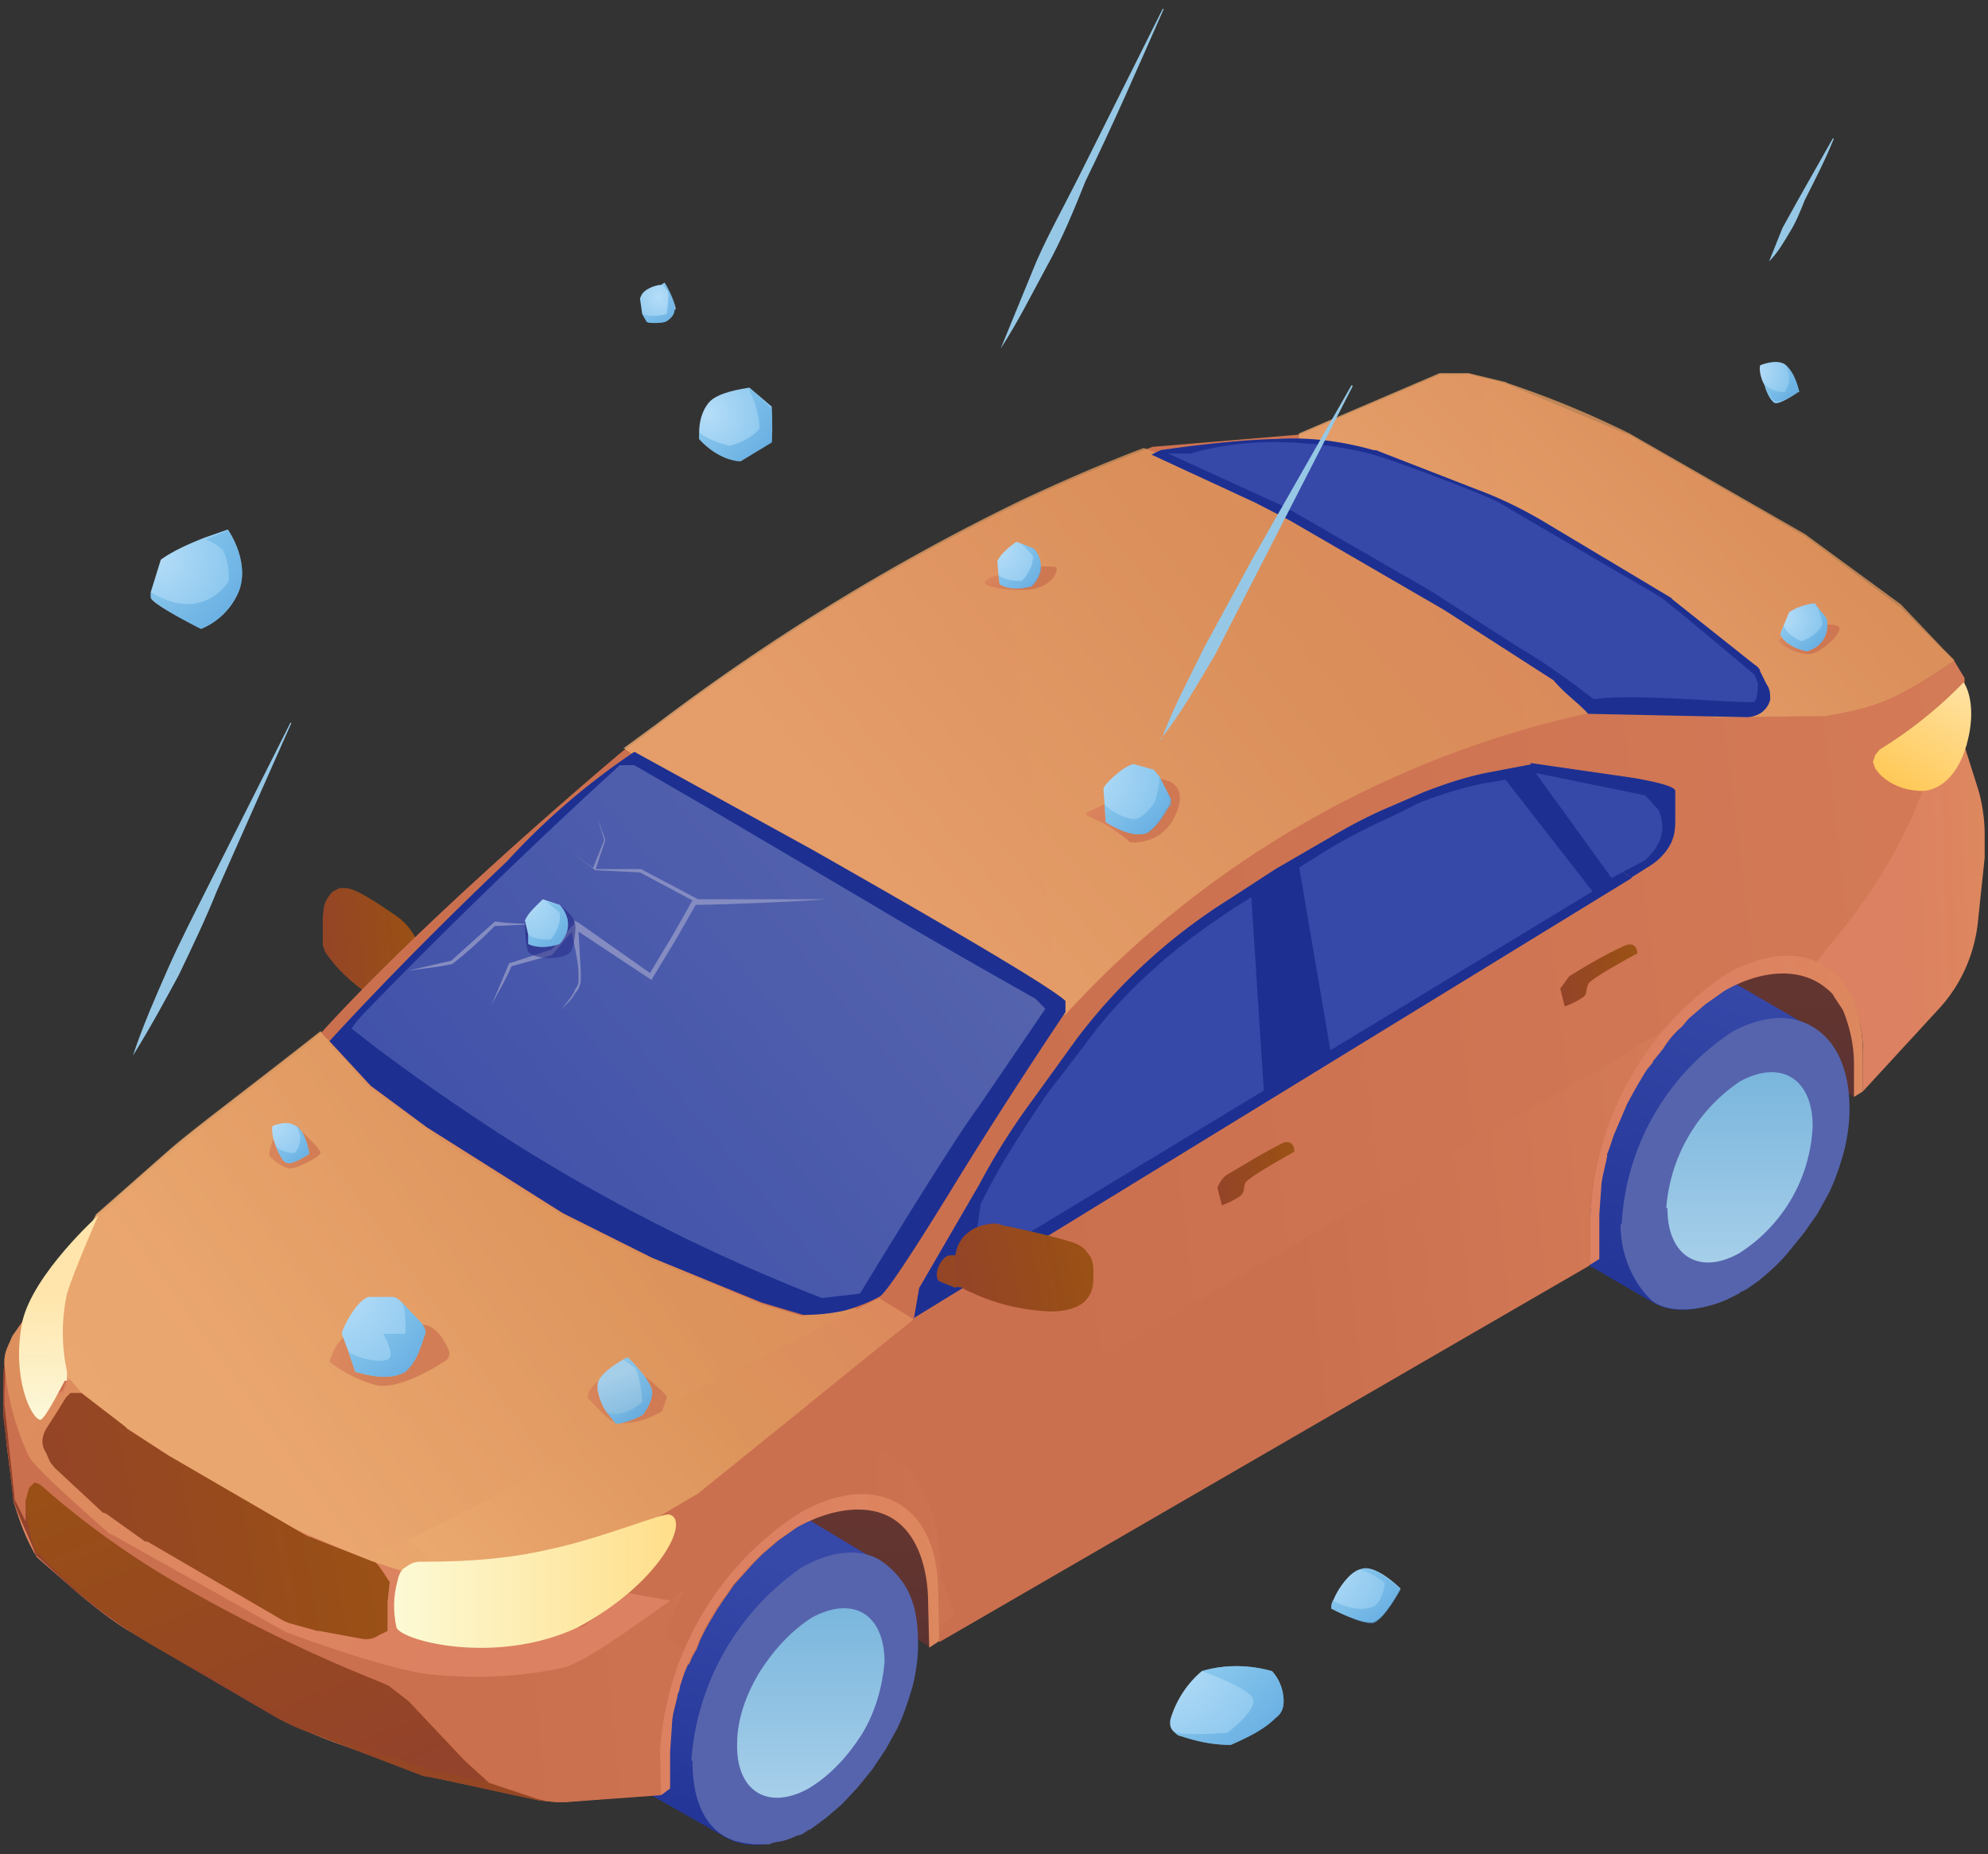 <svg xmlns="http://www.w3.org/2000/svg" width="178" height="166" fill="none"><rect width="100%" height="100%" fill="#333333" stroke="none"/><g clip-path="url(#a)"><path fill="url(#b)" d="M37.5 87v1.3l-.3.3-.2.2c-.5.4-1.1.6-1.7.8h-1c-.3 0-.6 0-1-.3h-.1L33 89c-1.5-1-2.9-2.3-3.9-3.8l-.2-.6v-2.5l.1-.9c.1-.5.4-1 .8-1.4l.6-.3h.6c.9.1 2.3 1 4.5 2.5 1 .7 1.7 1.7 2.1 2.9l.1.6-.2 1.4Z"/><path fill="url(#c)" d="M81 136.2c1 1.9 2.4 3.9 2.4 7.2l-.2 4-53.7-32.2.6-4c0-3.4-2.3-6.3-3.4-8.3L81 136.2Z"/><path fill="url(#d)" d="m74.7 143.3-1-2.2c.5 1.1.7 2.2.6 3.4a17.5 17.5 0 0 1-8.1 13.7l2-.1c2-1.4 3.7-3 5-5 1.2-2.1 1.9-4.4 2-6.9 0-1-.1-2-.5-2.9Z"/><path fill="url(#e)" d="M68.3 156.7a12.8 12.8 0 0 0 5.9-9.9c0-.7 0-1.5-.3-2.2-.3-.7-.8-1.2-1.5-1.7l.4.2a4 4 0 0 1 1.5 1.7c.3.7.4 1.4.3 2.1-.1 2-.7 4-1.8 5.7-1 1.7-2.4 3.1-4 4.2-.6.4-1.2.6-2 .7-.6.2-1.3 0-2-.3l-.3-.2c.6.3 1.3.4 2 .3.7 0 1.2-.2 1.8-.6Z"/><path fill="#141414" d="M77.5 140.9 76 140c1.6.9 2.6 3 2.6 6a19.6 19.6 0 0 1-9 15.2l1.5.8c4.9-2.7 9-9.5 9-15.3 0-2.8-1-4.9-2.6-6Z"/><path fill="url(#f)" d="m60.5 155.2.1-1.7.3-1.7.5-1.6.7-1.6.5-.8c.2-.2.3-.7.4-.9 0-.2.3-.5.5-.8l1-1.5.6-.7 1.2-1.2.7-.6.6-.5 1.4-1 1-.3.5-.2.6-.2 1-.2.5-.1h.9c.4 0 .7 0 1 .2.3 0 .4 0 .6.2h.9c1.6 1 2.6 3.1 2.6 6a19.6 19.6 0 0 1-9 15.3c-2.3 1.3-4.4 1.4-6 .5l-.6-.4-.3-.2-.7-.6-.2-.4-.4-.8-.4-1-.3-1.5v-.9l-.2-.8Zm8.1 1.7a12.3 12.3 0 0 0 5.9-9.9c0-3.7-2.5-5.2-5.7-3.5a11.6 11.6 0 0 0-4 4.3c-1 1.7-1.6 3.6-1.7 5.6-.1 3.7 2.4 5.4 5.5 3.5Z"/><path fill="url(#g)" d="M72.1 159c1.8-1 3.2-2.5 4-4.2 1-1.7 1.7-3.6 1.8-5.6.1-.7 0-1.5-.3-2.3-.3-.7-.8-1.2-1.4-1.7l.4.2a4 4 0 0 1 1.4 1.8c.3.7.4 1.4.3 2a12.3 12.3 0 0 1-5.9 10c-.6.4-1.2.6-1.9.7-.7 0-1.4-.1-2-.3l-.4-.2c.6.3 1.3.4 2 .3.8 0 1.5-.2 2-.6Z"/><path fill="url(#h)" d="M65.7 154.7v-.3l-.1 2c0 4.7 3.1 6.6 7 4.5a15.6 15.6 0 0 0 7.3-12.3c.1-4.7-3-6.6-7-4.5-.8.4-1.5 1-2 1.4l.1-.2c.6-.6 1.3-1 2.2-1.5 4.2-2.3 7.5-.2 7.4 4.8-.2 2.6-.9 5.2-2.3 7.4a18.2 18.2 0 0 1-5.5 5.7c-4 2.3-7.4.2-7.4-4.8 0-.8 0-1.5.3-2.2Z"/><path fill="url(#i)" d="M72.4 160.9a16 16 0 0 0 7.4-12.3c.1-4.7-3-6.6-7-4.5a16 16 0 0 0-7.4 12.3c0 4.7 3.1 6.7 7 4.5Zm0-.8c-3.5 2-6.4.2-6.3-4 0-2.3.8-4.5 2-6.4 1.1-2 2.7-3.7 4.6-4.9 3.6-2 6.5-.2 6.4 4a15 15 0 0 1-2 6.5c-1.1 2-2.7 3.6-4.7 4.8Z"/><path fill="url(#j)" d="M65.3 155a18.6 18.6 0 0 1 8-11.7c4.4-2.5 8-.2 8 5 0 5.1-3.8 11.5-8.4 13.9-4.4 2.4-8 .2-8-5 0-.8.2-1.5.4-2.3Zm7.5 6.7c2.3-1.4 4.2-3.3 5.5-5.7 1.3-2.2 2.1-4.8 2.3-7.4.1-5-3.3-7-7.4-4.8-.8.4-1.5 1-2.2 1.5l-.6.6c-.4.3-.7.8-1 1.3l-.8 1.2-.8 1.4-1.1 2.2-.3.7-.2.8-.3 1.3c-.2.7-.2 1.5-.2 2.2-.4 4.9 3 7 7.1 4.7Z"/><path fill="url(#k)" d="M54.5 153.4c0-8.4 2.9-13.2 10.2-17.3 2.7-1.5 5.1-1.6 6.8-.6L79 140c-1.8-1-4.4 1.8-7.2 3.3-5.4 3-7.8 8.2-8 14.6 0 1.4-.4 2.6 0 3.9 1.3-.2 1.4-.5 2.5-1.1l5.5 3.2c-2.6 1.5-5 1.6-6.8.6l-7.4-4.2c-1.8-1.1-3-3.5-3-6.8Z"/><path fill="url(#l)" d="M73 163.1c4.8-2.7 8.7-9.5 8.8-15 .1-5.7-3.7-8.1-8.5-5.4a19.5 19.5 0 0 0-9 15.2c0 5.4 3.8 7.8 8.6 5.2Zm0-2c-4 2.3-7.1.3-7-4.3a15 15 0 0 1 7.3-12.3c3.9-2.2 7-.2 7 4.5a15.4 15.4 0 0 1-7.4 12.2Z"/><path fill="#5664AD" d="M62 157.6c0 3.4 1 5.7 2.9 6.8l.4.2.5.2.9.2.8.1h1.4c.3-.2.8-.2 1.2-.3a7 7 0 0 0 1.3-.5c.4 0 .7-.3 1-.5h.1l.7-.5.8-.6 1.4-1.2 1.4-1.5 1.3-1.6 1.2-1.8 1-1.8c.6-1.2 1-2.5 1.4-3.8.3-1.2.5-2.5.5-3.7 0-2-.2-4-1.4-5.7a7.5 7.5 0 0 0-2.1-2c-1.8-1-4.2-.8-6.9.7a23 23 0 0 0-9.9 17.3Z"/><path fill="url(#m)" d="m75.9 152.5-.1-.1.6.4-.5-.3Z"/><path fill="url(#n)" d="M66 156.1c-.1 4.3 2.8 6 6.4 4 2-1.2 3.6-3 4.8-4.9 1.2-2 1.8-4.2 2-6.4 0-4.3-2.8-6-6.5-4-1.9 1.2-3.5 3-4.7 4.9-1.2 2-2 4.2-2 6.4Z"/><path fill="url(#o)" d="M164 88.2c1.1 1.8 2.5 3.8 2.5 7.2l-.5 2.8L117 67l-1.5-4.2c0-3.4-2.3-6.3-3.4-8.2l52 33.5Z"/><path fill="url(#p)" d="m157.8 95.3-1-2.3c.5 1.2.7 2.3.6 3.5a17.5 17.5 0 0 1-8 13.6l2-.1c2-1.3 3.7-3 5-5 1.1-2 1.8-4.4 2-6.8 0-1-.2-2-.6-3Z"/><path fill="url(#q)" d="M151.4 108.8c1.7-1.1 3.1-2.5 4-4.2 1-1.8 1.6-3.7 1.7-5.7.1-.7 0-1.5-.3-2.1-.3-.7-.8-1.2-1.4-1.7l.4.2c.6.4 1.1 1 1.4 1.6.3.7.4 1.4.3 2.1a12.3 12.3 0 0 1-5.8 9.9c-.6.4-1.2.6-2 .7-.6.1-1.3-.1-2-.3l-.4-.2c.7.3 1.4.4 2 .4a4 4 0 0 0 2-.7Z"/><path fill="#141414" d="M160.6 92.8 159 92c1.6 1 2.6 3 2.6 6a19.6 19.6 0 0 1-9 15.2l1.5.8c4.9-2.7 8.9-9.3 9-15.2.1-3-1-5-2.6-6Z"/><path fill="url(#r)" d="m143.6 107.2.1-1.7.3-1.8.5-1.6.7-1.6.4-.8.4-.8.5-.8 1-1.5.7-.7c.3-.4.8-1 1.2-1.2l.7-.6.6-.6c.4-.3.9-.7 1.4-.9l.9-.4.6-.2c.2 0 .4 0 .6-.2l1-.2h1.3l1.1.1.5.2.9.3c1.6 1 2.6 3 2.6 6a19.6 19.6 0 0 1-9 15.2c-2.3 1.3-4.4 1.4-6 .5l-.7-.4-.3-.2-.6-.6-.2-.4-.4-.8-.4-.9-.3-1.5v-2Zm8.2 1.8a12.3 12.3 0 0 0 5.9-9.9c0-3.7-2.5-5.2-5.7-3.5a12.3 12.3 0 0 0-5.9 9.9c0 3.7 2.5 5.3 5.7 3.5Z"/><path fill="url(#s)" d="M155.3 111a12.3 12.3 0 0 0 5.9-9.9c0-.7 0-1.5-.3-2.2-.3-.7-.8-1.2-1.4-1.7l.4.2a4 4 0 0 1 1.4 1.7c.3.7.4 1.4.3 2.1-.1 2-.7 4-1.7 5.7-1 1.7-2.5 3.1-4 4.2-.7.4-1.3.6-2 .7-.7.1-1.4 0-2-.3l-.4-.2c.6.3 1.3.4 2 .4.6 0 1.2-.4 1.8-.7Z"/><path fill="url(#t)" d="M148.9 106.7v-.3l-.1 2c-.1 4.6 3 6.5 7 4.4a15.6 15.6 0 0 0 7.2-12.3c0-4.6-3.1-6.5-7-4.4-.8.4-1.5.9-2 1.4l.1-.2a8 8 0 0 1 2.1-1.5c4.2-2.4 7.5-.2 7.5 4.7-.2 2.6-1 5.2-2.3 7.5a17.9 17.9 0 0 1-5.4 5.6c-4.1 2.4-7.4.2-7.4-4.7 0-.8 0-1.5.3-2.2Z"/><path fill="url(#u)" d="M155.6 112.8a15.6 15.6 0 0 0 7.3-12.3c0-4.6-3.1-6.5-7-4.4a14.3 14.3 0 0 0-5.1 5.3c-1.2 2.1-2 4.6-2.1 7-.1 4.7 3 6.7 7 4.4Zm0-.7c-3.5 2-6.4.2-6.3-4 0-2.2.8-4.5 2-6.5 1.2-1.9 2.7-3.6 4.6-4.8 3.6-2 6.5-.2 6.5 4a14.8 14.8 0 0 1-6.8 11.3Z"/><path fill="url(#v)" d="M148.5 107a18.6 18.6 0 0 1 8-11.6c4.4-2.6 8-.2 8 5a17.6 17.6 0 0 1-8.4 13.8c-4.4 2.5-8 .2-8-4.9 0-.8.2-1.6.4-2.3Zm7.4 6.5c2.2-1.4 4.2-3.3 5.5-5.6 1.3-2.2 2.1-4.9 2.3-7.5.1-5-3.3-7-7.5-4.7-.7.4-1.4.9-2 1.5l-.7.6-1 1.2-1 1.2-.8 1.4-1.1 2.2-.3.8-.2.8-.3 1.3-.2 2.2c-.1 4.8 3.2 7 7.3 4.6Z"/><path fill="url(#w)" d="M137.6 105.4c0-8.4 2.9-13.3 10.2-17.3 2.7-1.5 5.1-1.6 6.8-.5l7.4 4.3c-1.8-1-4.2-.9-6.9.6-5.4 3-9.2 11.2-9.3 17.7 0 1.4.8 1.3 1.3 2.6 1.3-.2 1 .5 2.2 0l5.5 3.2c-2.6 1.5-5 1.6-6.8.6l-7.4-4.3c-1.8-1-3-3.4-3-6.7v-.2Z"/><path fill="#5664AD" d="M145.1 109.6c0 3.3 1.6 5.8 2.9 6.9 1.8 1.3 5 .6 6.7-.2l1-.5.1-.1.6-.3 1-.7c1-.8 2-1.7 2.8-2.7l1.3-1.6 1.2-1.7 1-1.8c.6-1.2 1-2.4 1.4-3.8.3-1.2.5-2.5.5-3.8 0-2.5-.6-5.9-3.5-7.5-1.8-1-4.2-.9-6.9.5a22 22 0 0 0-10 17.3Z"/><path fill="url(#x)" d="M149.3 108.2c0 4.2 2.8 6 6.4 4a14.2 14.2 0 0 0 6.6-11.4c0-4.2-2.8-6-6.5-4a15 15 0 0 0-6.6 11.3Z"/><path fill="url(#y)" d="m177.7 76.8-.6 5.7c-.3 2.9-1.5 5.6-3.4 7.7l-6.9 7.5v-3c.1-1.9-.4-4.2-1-5.2a9.2 9.2 0 0 0-4.1-3.3l6.8-8.2 3.4-7 1.5-1.4 2.5-2.8 1.2 3.8c.4 1.3.6 2.8.6 4v2.2Z"/><path fill="url(#z)" d="M.3 124.6v1.2l.3 3.6.6 4.6v.2c.2 1.1 1.8 4.2 2 4.9h.1l6.4 5.6 14.5 8.6c1 .6 2.1 1.1 3.2 1.5l11.1 4.2 10.3 2c.3.2.6.2 1 .2l9.3-.7v-3.8A26.1 26.1 0 0 1 67 139c1.3-1.4 2.8-2.7 4.4-3.6 2-1.3 4.4-1.8 6.8-1.6 3.4.5 5.8 3.8 5.8 8.7v4.3l58.4-33.6v-4.3a27.8 27.8 0 0 1 12.4-21.5c1.3-.8 2.8-1.3 4.4-1.6 1.2-.2 2.2.1 3.3.5 1.8-2.4 3.4-3.9 6.2-8.4a45 45 0 0 0 3.4-7l1.5-1.4 2.5-2.8-.2-2v-4l-.9-1.5-.6-.6-.4-.4-3.8-3.8-8.6-6.4-15.6-9-11-4.6-.2-.1-2.5-.6-.8-.2H129l-12.6 5.4-13.2 1.1-.8.3c-3.7 1.4-7.4 3-11 4.7a193.6 193.6 0 0 0-32.6 20l-3 2.2c-5.6 4.7-19 16.4-26.9 25.1-1 1-2.5 2.3-3.6 3-5.6 4.4-7.8 6-9.9 7.8L9 108.7l-2.5 2.5-2.6 4.8-2 4.5-.6-.8v.2l-.2.5c-.1.2.5.5.4.6-.1.3-.7.4-.8.8v.4l-.1 2.6-.2-.2Z"/><path fill="url(#A)" d="M55.9 67c6.3 4.6 37.3 27 39.7 23.6a89.4 89.4 0 0 1 46.8-26.8L134.5 52l-27.1-10-5-1.9c-3.7 1.4-7.4 3-11 4.7a193.6 193.6 0 0 0-32.6 20l-3 2.2Z" opacity=".8"/><path fill="url(#B)" d="M116.3 38.8c-.7 3.6 34 25.3 37.3 25.4l9.9-.1c4.2-.8 5.8-1.1 11.5-5l-.6-.6-.4-.4-3.8-4-8.6-6.3-15.7-9a86.6 86.6 0 0 0-10.9-4.5l-.2-.1-2.5-.6-.8-.2h-2.6l-12.6 5.4Z" opacity=".8"/><path fill="url(#C)" d="m2 119.4-.2 1 .3 2 .5 2.7.3.4h.5l2.2-1 .5-1.3v-.6l-.9-1.7 1-.2 1.3.4 5 8.8 17 10.2 7-2.2 1.6 1.4.1.5-2.2.5-.4 1.6 2 4.1 3 1.2 7.6-.3 4.2-1.3 1.4-.9 2-2 4.4.6 3.4.5c-2.7 3.9-4 8.4-4.3 13v3.8l-8.6.7c-.9 0-1.8 0-2.6-.2l-9.4-2L30 156c-2.7-1-5.2-2.2-7.7-3.7l-9.5-5.6c-2-1-3.9-2.5-5.6-3.9l-3.9-3.4c-1-1.6-1.6-3.4-2.1-5v-.3l-1-8.3v-1l.2-2.7v-.4c0-.5.2-1 .4-1.4"/><path fill="url(#D)" d="M64.3 140.4 67 139c-1.4 1.4-2.6 3-3.7 4.7-2.6 4-4 8.5-4.2 13.1v3.8l-8.9.7-1.9-.1-9.2-2-1.2-.2-9.9-3.8c-1.5-.5-2.9-1.2-4.2-2l-10.3-6a49.9 49.9 0 0 1-7-5l-3.3-3c-.2-.7-1.7-3.8-2-4.9l-1-8.3v-1.2c0-.9 0-1.8.2-2.6.6 2.8 1.3 5.6 2.2 8.3.8 1.6 7.3 7 7.3 7l15.7 8.8c3.6 1.2 7.4 2 11.1 2.6 3.8.3 10.8 1.4 13.8.6 2-.5 6.3-3.7 9.6-6l4.2-3-.1-.1Z"/><path fill="url(#E)" d="M64.3 140.4c-1.4.8-2.9 1.8-4.2 2.8-3.3 2.3-7.5 5.5-9.6 6-3 .9-10-.2-13.8-.5a58 58 0 0 1-11-2.6L10 137.3s-6.5-5.4-7.3-7c-1-2.7-1.6-5.5-2.2-8.3l-.1 2.6v1.1l.9 8.3v.2l1 2v-1.7l.4-1 .6-.6.5.2 6 5.3 15.4 8.6 9.6 3.9 1.8 1.4 5 5.3 2.2 2L48 161c1 .3 2 .4 3 .3l8.2-.6.1-3.8a26.5 26.5 0 0 1 7.9-17.8c-1.2.6-2.2 1.2-3 1.4Z"/><path fill="url(#F)" d="m146.5 93.7 2.7-1.6c-4 4.8-6.9 11.1-6.9 16.8v4.4L84.1 147v-4.4c0-5-1.6-10.4-3.3-11.4 1.2-.1 2.4-.5 3.4-1.2l34.9-20.5 27.4-15.7Z"/><path fill="url(#G)" d="M60.7 133.7h1.6l10-8 4.4-8.6-4.9.7-3.7-1-9.8-4-8-4S40 102.5 38 101l-5-3.7-3.6-4-.7-1c-6.6 5.2-11.2 8.6-13.4 10.5l-6.7 5.9-1.8 3.6-2.4 4.8 1 3.8 1.4 5.3 1.4 2.8 4.2 3 12.5 6.8 7.8 2.2-1.3 1 6.7-2.1s12.6-1.5 14-2.2l8.5-4Z" opacity=".8"/><path fill="url(#H)" d="M60.7 133.7h1.7l10-8 4.3-8.6-4.9.7-3.6-1.1-10-4.2-8-4-12-7.6-5-3.7-3.7-4-.8-.8c-6.6 5.2-11.2 8.6-13.4 10.5l-6.7 5.9-1.8 3.6-2.4 4.8 1 3.8 1.4 5.3 1.4 2.8 4.2 3 12.5 6.8 7.8 2.2-1.3 1L38 140s12.6-1.5 14-2.2l8.6-4Z" opacity=".8"/><path fill="url(#I)" d="m43.6 159.6-2.1-2-5-5.3-2-1.5-.4-.2c-6-2.4-12-5.3-17.6-8.5a76.2 76.2 0 0 1-12.9-9.2l-.5-.2-.5.5-.3 1.1c0 1.1.2 2.3.5 3.4l.5 1.4h.2a46 46 0 0 0 12 9.2l6.9 3.7c2.4 1.4 5 2.6 7.6 3.6l8.7 2.9 4.9 1Z"/><path fill="#1D3092" d="M29.5 93.2S36 86 45.4 77.1a63 63 0 0 1 11.4-9.8l16 8.8c4.9 2.8 20.8 11.8 22.6 13.5v1s-5.4 8-10.4 16.2c-5 8.1-6 9.2-6.3 9.3-.9.5-2 .9-3 1.2a16 16 0 0 1-3.8.4l-3.7-1.1-9.8-4-8-4-12.2-7.7-5-3.7-3.7-4ZM142.2 63.9l14.2.3c.5 0 1-.2 1.3-.4.4-.3.7-.7.8-1.2 0-.4 0-.9-.3-1.3l-.6-1.2c0-.2-.3-.5-.5-.6l-7.3-5.8-.2-.2-11.7-7c-1.9-1.1-3.8-2-5.7-2.7l-9-3.5h-.2c-2.8-.8-5.8-1.2-8.8-1-4.4.1-10.3 1-10.3 1l-.8.4 9.3 4.3 3.1 1.6 13.8 8 9.8 6.3c1 1.2 2.2 2 3.1 3Z"/><path fill="url(#J)" d="m176 66.6-2.6 3-1.5 1.2c0-.2 1.8-3 3.8-6.2l.2 2Z"/><path fill="url(#K)" d="M31.9 92.4s4.8 3.9 13.3 9.4a162.6 162.6 0 0 0 28.4 14.4l3.4-.4s8-13.2 10.6-16.7l6-8.8-.9-.9s-9.6-5.4-14.4-8.3l-14.6-8.6-6.9-4h-1.3s-11.1 10-23 22.3c-1 1.1-1 1.3-1 1.3l.4.3Z"/><path fill="#3648A8" d="M157.4 61.2s0 1.3-.3 1.6c-.3.3-10.9-.8-14.4-.2-2.2-1.7-4.4-3.3-6.8-4.7l-7.8-5-13-7.5-10.5-4.8h2c2-.6 4.2-.9 6.2-1a36 36 0 0 1 9.8 1c2 .5 11.2 4 11.8 4.5l14.2 8.3c.9.6 8.5 7 8.5 7l.3.8Z"/><path fill="url(#L)" d="M115.9 103.1s-4.2 2.3-4.4 2.8c-.2.5 0 .8-.5 1.2a8 8 0 0 1-1.6.8l-.4-1.6c.2-.4.4-.8.8-1.1 1.7-1 3.3-2 5.1-2.9 1-.3 1 .7 1 .8Z"/><path fill="url(#M)" d="M146.5 85.4s-4.1 2.2-4.3 2.7c-.2.5-.1 1-.5 1.2a8 8 0 0 1-1.6.8l-.4-1.6.8-1.1c1.6-1 3.3-2 5.1-2.8 1-.3 1 .7 1 .8Z"/><path fill="#1D3092" d="m146 78.6 1.9-1.2c.6-.4 1.2-1 1.6-1.7.4-.7.5-1.4.5-2.2v-2.7c0-.6-4-1.2-4-1.2l-9-1.3 7.1 9 2 1.3Z"/><path fill="#1D3092" d="m81.8 118 64.3-39.4-1.8-1.2-7.1-9-4.2.8c-1.9.4-3.7 1-5.5 1.7l-3 1.3c-1.9.8-3.6 1.7-5.3 2.7l-5 2.9-4 2.6A51.2 51.2 0 0 0 96.4 93l-3.9 5.4a60 60 0 0 0-4.8 7.6l-5.4 9.3-.5 2.9Z"/><path fill="#3648A8" d="m87.6 113.1 55-33.3-7.8-10-1.8.3c-2 .4-4 1-6 1.8l-2.4 1.2c-2 .9-4.2 2-6.1 3.2l-7.4 4.6c-2.5 1.6-5 3.4-7.2 5.3l-.2.2a42.1 42.1 0 0 0-6.7 7.3L93.7 98c-2 3-4 6-5.6 9.2l-.3.6-.5 3.5.3 1.7Z"/><path fill="#1D3092" d="m112 79.7 1.2 18.6 6-3.8-3-17.6-4.2 2.8Z"/><path fill="#3648A8" d="m144.3 78.6 3-1.6c1.3-1.2 2-2.6 1.2-4.5l-1.2-1.3-9.8-2 6.8 9.4Z"/><path fill="url(#N)" d="m9.9 137.3 15.7 8.8s9.3 3.5 13.1 3.8c4 .4 7.9.2 11.7-.6 2-.5 6.3-3.7 9.6-6l-4.3-.8-2.1 2.1-1.4 1-4.2 1.2-7.6.2-3.6-.9-1.3-.4V142l1-1.2-3.1-1c-9.8-3.9-21.5-9.2-26-15l-1.2-1.4-.5 1.3-2.2 1H3l.3-.7-.4-2.5-.3-1.9-.1-3-1.4 2-.3.7-.4 1.4v.4a24 24 0 0 0 2.2 8.3c.9 1.5 7.4 7 7.3 7Z"/><path fill="url(#O)" d="M34.7 146v-2.6l.2-1.8-.1-.1c-1-1.6-1.2-1.7-1.4-1.7l-5.6-2.2-.3-.1-12.4-7.2-3.7-2.4-.2-.2-3.9-3h-1l-.4.4-.8 1.3-.9 1.4c-.2.3-.4.8-.4 1.2 0 .4.1.7.3 1l.4.9.4.5 4.3 4 .3.1L13 138h.2l12.2 7.1.5.2 2.5.7h.2l3.8.7a2 2 0 0 0 1.5-.3l.8-.4h-.1Z"/><path fill="url(#P)" d="m36.4 137.9 5.2-2.6s12.5-6.3 17-8.8c4.7-2.6 20.1-10.3 20.1-10.3l3.1 1.9-19.3 15.6-2.9 1.7-8 4.9-8.2 2.5-5.2-3v-.5l-1.8-1.4Z"/><path fill="url(#Q)" d="M142.4 108.8v4.4l.8-.5v-4l.2-2.8.1-.6.3-1.3.1-.5v-.2l.2-.5.4-1.2.3-.7.3-.7.3-.7.3-.7.6-1.1.4-.7.6-1 .2-.3.5-.6V95l.5-.6.4-.5c.5-.8 1-1.4 1.7-2l.5-.6.2-.2 1.4-1.2 1.7-1.2c3.5-2 6.8-2 8.9-.4l.5.4.1.1.2.2.1.2.8 1.2.2.5c.5 1.4.8 2.8.8 4.4v2.9l.8-.5v-3.3c0-8-5.5-11.1-12.4-7.1a27.7 27.7 0 0 0-12 21.5Z"/><path fill="url(#R)" d="M61.3 147.8c.1-.2.3 1.5.4 1.2l.3-.7.4-.7.3-.8.5-1 .4-.7.6-1 .2-.3.4-.6.5-.7.4-.6 1.8-2 .5-.5.3-.3 1.4-1.2 1.7-1.2c3.6-2 7-2.4 9-.8.3.2 1.1.8 1.1 1.1 1.3 1.7 1.9 4.1 1.9 6.3l-.2 2.9.7-.5 1.6-1-1.3-3.7c0-8.9-5-14.4-12.8-10a31.1 31.1 0 0 0-11.7 15c0 .3.1.7.4 1 .5.5 1 .7 1.2.8Z"/><path fill="url(#S)" d="m59.2 160.7.8-.6v-3.3l.2-2.9.1-.6.3-1.2.1-.5.1-.2.1-.5.4-1.2.3-.7.3-.7.4-.7.3-.8.5-1 .4-.7.6-1s0-.2.2-.3l.4-.6.5-.7.4-.6 1.8-2 .5-.5.2-.2 1.4-1.2 1.7-1.2c3.6-2 7-2.2 9.1-.6 2 1.5 2.8 4.5 2.8 7.3l.1 4 .9-.6-.1-4.4c0-7.9-5.6-11-12.5-7a27.4 27.4 0 0 0-12.4 21.3l.1 3.9Z"/><path fill="url(#T)" d="m85.6 115.3-1.5-.6c-.5-.4-.1-1.7.6-2.2.8-.5 2.8.6 3.2.4.3-.2 2.5.7 2.5.7l-.7 1.6a19 19 0 0 1-4.1 0Z"/><path fill="url(#U)" d="M89.8 109.7c-.5-.2-.9-.2-1.4-.1a4 4 0 0 0-1.4.5c-.4.3-.8.6-1 1-.3.4-.4 1-.5 1.4-.3 2.8.9 2.9 1.7 3.3 2.2 1 4.5 1.5 6.8 1.6 3.5 0 3.9-1.8 3.9-3v-.6c0-.6-.1-1.2-.5-1.6-.3-.5-.8-.8-1.4-1-2.6-.8-6.2-1.5-6.2-1.5Z"/><path fill="url(#V)" d="M6 123.6v-.8c-.5-2.3-.5-4.7 0-7 .6-2 2.8-7 2.8-7S3 114 2 118.3c-1 5 .8 8.7 1.6 8.8.4 0 1.7-2.6 2.2-3.5Z"/><path fill="url(#W)" d="M35.6 141.5c.1-.5.3-1 .7-1.2.4-.3.8-.5 1.3-.5h.6c3.9 0 7.7-.3 11.4-1.2 4.6-1 10-3.3 10.4-3 1.8.6-1 6.2-8.3 10.1-7.3 3.4-15.7 1.2-16.2 0-.3-1.4-.3-2.8.1-4.2Z"/><path fill="url(#X)" d="M175.8 61.1a38.7 38.7 0 0 1-7.5 6l-.4.5-.2.6.2.6.4.5c1 1 2.4 1.5 3.8 1.5.9 0 3-.6 4-4.2s-.2-5.5-.3-5.5Z"/><path fill="url(#Y)" d="M114.2 153.8c-1 1-2.4 1.7-4 2.4-1.6 0-3-.3-4.5-.8-.2 0-.4-.2-.5-.3-.4-.3-.5-.7-.4-1.2a9 9 0 0 1 2.8-4.3c2-.6 4.2-.6 6.3 0a4 4 0 0 1 1 2.2c.1.8 0 1.5-.7 2Z"/><path fill="url(#Z)" fill-opacity=".6" d="M114.2 153.8c-1 1-2.4 1.7-4 2.4-1.6 0-3-.3-4.5-.8-.2 0-.4-.2-.5-.3 1.7.3 4.7 0 4.7 0s2.6-1.9 2.3-3c-.3-1-4.6-2.5-4.6-2.5 2-.6 4.2-.6 6.3 0a4 4 0 0 1 1 2.2c.1.8 0 1.5-.7 2Z"/><path fill="url(#aa)" d="M125.4 142.2s-1.4 2.7-2.4 3c-1 .3-3.8-1.2-3.8-1.2 0-.2 0-.5.2-.8.4-1 1.4-2.4 2.3-2.7l.4-.1c1.3-.2 3.3 1.8 3.3 1.8Z"/><path fill="url(#ab)" fill-opacity=".6" d="M125.4 142.3s-1.4 2.6-2.4 3c-1 .2-3.8-1.3-3.8-1.3 0-.2 0-.5.2-.7 0 0 2 1.2 3.6.5.8-.4 1-2.1 1-2.1s-1.3-1-2.3-1.2l.4-.1c1.3-.1 3.3 1.9 3.3 1.9Z"/><path fill="#848CC1" d="m62.5 80.5-5.1-2.7h-4.1v.1l.9-2.7-.7-2 .6 2-1 2.5-2-1.5 2.2 1.7 4 .2 4.7 2.5-1.7 3-2.1 3.5-6.4-4.5-.4-.2v.3l-2 2.3-3.7 1.2h-.1L44 90c.6-1.2 1.3-2.3 1.8-3.5l3.6-1 .1-.1 1.7-2c.2 1.2.5 2.3.6 3.5v1c0 .3-.3.6-.4.9-.3.6-.8 1.1-1.2 1.6.5-.5 1-.9 1.3-1.5.3-.3.4-.6.5-1v-1l-.2-3.5 6.5 4.3h.1v-.1l2-3.3 1.9-3.3c2.4 0 9.2-.3 11.7-.5H62.5Z"/><path fill="url(#ac)" d="M21.4 52.9a6.2 6.2 0 0 1-3.4 3.4s-4.4-2.2-4.5-2.8V53l.9-2.9c1.1-.8 2.7-1.5 4-2l2-.7s2 2.8 1 5.5Z"/><path fill="url(#ad)" fill-opacity=".6" d="M21.4 52.8c-1 2.6-3.4 3.5-3.4 3.5s-4.4-2.2-4.5-2.9V53c4.7 2.9 7-1 7-1 0-1-.1-1.8-.5-2.7a4 4 0 0 0-1.6-1l2-.8s2 2.8 1 5.4Z"/><path fill="#848CC1" d="M48.4 82.7c-1.3 0-2.6 0-4-.2h-.1L40.4 86l-3.9.9c1.3-.2 2.7-.3 4-.6 1.4-1.1 2.6-2.2 3.8-3.4l4.1-.2Z"/><path fill="url(#ae)" fill-opacity=".6" d="M47 82.4s0 2.2.3 2.8c.4.6 2.5.8 3.6.2.5-.2.8-2.6.5-3-.2-.5-.7-.9-1.3-1.4l-1.7 1.4H47Z"/><path fill="url(#af)" d="M50.1 84.5c-1.8.6-2.8 0-2.8 0v-.8l-.3-1.3c.3-.7 1-1.3 1.6-1.9l.3.1 1.2.4s1.7 1.6 0 3.5Z"/><path fill="url(#ag)" fill-opacity=".6" d="M50.1 84.5c-1.8.6-2.8 0-2.8 0v-.8c.7.5 2 .4 2 .4s1-1 .8-2.4l-1.2-1 1.2.3s1.7 1.6 0 3.5Z"/><path fill="url(#ah)" d="M52.6 125.1s1.8 2 2.4 2.2c2 .5 4.3-1 4.3-1l.4-1.2c0-.5-3.4-3-3.4-3-2.1 1-3.6 1.8-3.7 3Z" opacity=".7"/><path fill="url(#ai)" d="M58.4 124.6c0 1-.8 2-.8 2-.3.3-2.2 1-2.5.8l-.8-1c-.4-.5-.7-1.4-.8-2v-.4c0-.9 1.6-1.9 2.3-2.3l.4-.2s2.1 2 2.2 3.1Z"/><path fill="url(#aj)" fill-opacity=".6" d="M58.4 124.6c0 1-.8 2-.8 2-.3.3-2.2 1-2.5.8l-.8-1c1.5.7 3.2-.9 3.2-.9s-.1-2-.6-3l-1.1-.8.4-.2s2.1 2 2.2 3.1Z"/><path fill="url(#ak)" d="M60.4 27.7c0 .7-.8 1.1-.8 1.1-.2.1-1.5.2-1.7 0l-.4-.7-.2-1.4.1-.2c.2-.6 1.3-1 1.8-1l.3-.2s1 1.8 1 2.4Z"/><path fill="url(#al)" fill-opacity=".6" d="M60.4 27.7c0 .7-.8 1.1-.8 1.1-.2.1-1.5.2-1.7 0l-.4-.7c1 .4 2.2 0 2.2 0s.2-1.3.1-2l-.5-.7h.3s1 1.7.8 2.3Z"/><path fill="url(#am)" d="M24.9 101.3a4 4 0 0 0-.8 2.1c0 .2 1.4 1.3 2 1.2.6-.1 2.5-1 2.6-1.4 0-.4-1.7-1.9-1.7-1.9H25Z" opacity=".7"/><path fill="url(#an)" d="M27.7 103.3s-1.5 1-2 .8c-.3 0-.7-.7-1-1.5-.3-.7-.4-1.5-.3-1.8 0 0 1.3-.6 2.1 0 1 .7 1.2 2.5 1.2 2.5Z"/><path fill="url(#ao)" fill-opacity=".6" d="M27.7 103.3s-1.5 1-2 .8c-.3 0-.7-.7-1-1.5.7.7 1.7.6 1.7.6s1-1 .1-2.5c1 .8 1.2 2.6 1.2 2.6Z"/><path fill="url(#ap)" d="M161 35.1s-1.4 1-2 1c-.3 0-.8-.8-1-1.6-.4-.7-.5-1.5-.4-1.8 0 0 1.4-.6 2.2-.1 1 .8 1.3 2.5 1.3 2.5Z"/><path fill="url(#aq)" fill-opacity=".6" d="M161 35.1s-1.4 1-2 .8c-.3 0-.8-.7-1-1.5.8.8 1.8.7 1.8.7s.9-1.1 0-2.5c1 .8 1.3 2.5 1.3 2.5Z"/><path fill="url(#ar)" fill-opacity=".7" d="M31.3 119.4c-1.3.5-1.8 2.5-1.8 2.5s1.8 1.5 4.2 2.1c1.9.4 5-1.4 6.2-2.2.3-.2.4-.6.3-.9-.3-.7-.8-1.7-1.8-2.2-.7-.4-5.4 0-5.4 0l-1.7.7Z"/><path fill="url(#as)" d="M38 119.6c-.4 1.2-.7 2.3-1.7 3.2-1.2.7-2.8.5-4.5 0l-.6-1.8-.6-1.6c0-.4 1.3-3 2.4-3.3h2.2c.2 0 .5.2.8.5l1.7 1.8c.4.5.5.9.3 1.2Z"/><path fill="url(#at)" fill-opacity=".6" d="M38 119.6c-.4 1.2-.7 2.3-1.7 3.2-1.2.7-2.8.5-4.5 0l-.6-1.8c1 .7 2.9 1 3.5.7.8-.3-.4-2.3-.4-2.3h2s.1-2-.3-2.8l1.7 1.8c.4.5.5.9.3 1.2Z"/><path fill="url(#au)" d="m69.1 39.6-2.8 1.7c-1.6-.1-3-1.2-3.7-2v-.6c0-.8.2-1.9.9-2.7.8-.9 3-1.2 3.6-1.3l2 1.7c0 .1.1 2 0 3.2Z"/><path fill="url(#av)" fill-opacity=".6" d="m69.1 39.6-2.8 1.7c-1.6-.1-3-1.2-3.7-2v-.6c.9.8 2.7 1.2 2.7 1.2s1.6-.3 2.7-1.5c0-1.3-.5-2.8-1-3.6h.2l1.8 1.7c.1 0 .2 1.8.1 3.1Z"/><path fill="url(#aw)" fill-opacity=".8" d="M98.9 72s-1.7.7-1.7.9c0 .2 1.7.5 4 2.5 0 0 3 .4 4.2-2.8 1.2-3.3-2.5-2.9-2.5-2.9L99 72Z"/><path fill="url(#ax)" d="M104.6 72.2c-.6 1-1 1.8-2 2.4-1 .3-2.3-.2-3.6-1l-.1-1.6-.1-1.4c0-.3 1.7-2 2.7-2.2l1.8.5.5.6 1 2c0 .1 0 .4-.2.7Z"/><path fill="url(#ay)" fill-opacity=".6" d="M104.7 72.2c-.6 1-1.1 1.8-2 2.4-1.2.3-2.4-.2-3.7-1l-.1-1.6c.7.8 2.2 1.4 2.7 1.3.8 0 1.8-1.5 1.8-1.5s.5-1.6.4-2.3l1 1.9c.1.2.1.5 0 .8Z"/><path fill="url(#az)" fill-opacity=".8" d="M90.2 51.4c-.8 0-2 .3-2 .8-.1.4 3.5.9 4.8.4 1.4-.5 1.7-1.5 1.6-1.8-.1-.2-2.8 0-2.8 0l-1.6.6Z"/><path fill="url(#aA)" d="M92.3 52.5c-1.9.5-2.8-.2-2.8-.2l-.1-.8-.1-1.3c.4-.7 1-1.2 1.7-1.7l.3.1 1.2.5c.1 0 1.6 1.6-.2 3.4Z"/><path fill="url(#aB)" fill-opacity=".6" d="M92.4 52.5c-2 .5-2.9-.2-2.9-.2l-.1-.8c.8.6 2.1.5 2.1.5s1-1 1-2.2c0 0-.5-.7-1.2-1.2l1.3.5s1.5 1.7-.2 3.4Z"/><path fill="url(#aC)" fill-opacity=".8" d="M159.3 57.3c-.1.4 2 1.5 3 1.2 1-.3 2.6-1.8 2.4-2.3-.2-.5-2.2-.2-2.2-.2s-3.1 1-3.2 1.3Z"/><path fill="url(#aD)" d="M161.8 58.3c-2-.4-2.4-1.5-2.4-1.5l.3-.8.5-1.2c.6-.4 1.4-.7 2.3-.8l.2.3.8 1c.1 0 .6 2.3-1.7 3Z"/><path fill="url(#aE)" fill-opacity=".6" d="M161.8 58.3c-2-.4-2.4-1.5-2.4-1.5l.3-.8c.4 1 1.6 1.4 1.6 1.4s1.3-.4 1.9-1.5c0 0-.2-1-.5-1.6l.8 1c.1 0 .6 2.3-1.7 3Z"/><path fill="#96C8E6" d="m89.6 31.2 3.2-7.8c1.1-2.5 2.5-5 3.8-7.6l7.5-15h.1c-2.3 5.2-4.5 10.3-7 15.4-1 2.5-2.1 5.2-3.5 7.7-1.3 2.4-2.6 5-4.1 7.3 0 0-.1 0 0 0ZM11.9 94.5c.9-2.7 2-5.2 3.1-7.7s2.4-5 3.6-7.4L26 64.7h.1l-6.7 15.1c-1 2.5-2.2 5-3.4 7.5-1.3 2.4-2.6 4.8-4.1 7.2ZM104 66.2c1-2.8 2.5-5.5 3.8-8.2l4.3-7.9 8.9-15.6h.1v.1l-8.2 16-4.1 8c-1.5 2.5-3 5.2-4.9 7.6.1 0 .1 0 0 0ZM158.4 23.4l1.2-3 1.5-2.7 3-5.3h.1c-.8 2-1.7 3.7-2.6 5.5-.4 1-.8 2-1.3 2.8-.6 1-1.1 1.9-1.9 2.7Z"/></g><defs><linearGradient id="b" x1="40.1" x2="27.2" y1="83.7" y2="85.1" gradientUnits="userSpaceOnUse"><stop offset=".1" stop-color="#9C5416"/><stop offset=".3" stop-color="#994F16"/><stop offset="1" stop-color="#93422B"/></linearGradient><linearGradient id="c" x1="55.1" x2="55.1" y1="101.4" y2="148.2" gradientUnits="userSpaceOnUse"><stop stop-color="#7D3D2D"/><stop offset=".3" stop-color="#733B2E"/><stop offset="1" stop-color="#5B3231"/></linearGradient><linearGradient id="d" x1="73.2" x2="67.2" y1="155.3" y2="144.9" gradientUnits="userSpaceOnUse"><stop stop-color="#2A2A2A"/><stop offset="0" stop-color="#282828"/><stop offset=".2" stop-color="#202020"/><stop offset=".6" stop-color="#1E1E1E"/><stop offset=".6" stop-color="#1C1C1C"/><stop offset="1" stop-color="#1A1A1A"/></linearGradient><linearGradient id="e" x1="66.5" x2="74.6" y1="158.4" y2="144.3" gradientUnits="userSpaceOnUse"><stop offset=".2" stop-color="#383838"/><stop offset=".7" stop-color="#292929"/><stop offset="1" stop-color="#262626"/></linearGradient><linearGradient id="f" x1="74.2" x2="65.1" y1="158.6" y2="142.9" gradientUnits="userSpaceOnUse"><stop stop-color="#121212"/><stop offset=".4" stop-color="#0D0D0D"/></linearGradient><linearGradient id="g" x1="70.4" x2="78.5" y1="160.6" y2="146.6" gradientUnits="userSpaceOnUse"><stop offset=".2" stop-color="#383838"/><stop offset=".7" stop-color="#292929"/><stop offset="1" stop-color="#262626"/></linearGradient><linearGradient id="h" x1="76.8" x2="69.2" y1="159.3" y2="146.1" gradientUnits="userSpaceOnUse"><stop stop-color="#2A2A2A"/><stop offset="0" stop-color="#282828"/><stop offset=".2" stop-color="#202020"/><stop offset=".6" stop-color="#1E1E1E"/><stop offset=".6" stop-color="#1C1C1C"/><stop offset="1" stop-color="#1A1A1A"/></linearGradient><linearGradient id="i" x1="76.2" x2="69" y1="158.7" y2="146.3" gradientUnits="userSpaceOnUse"><stop offset=".2" stop-color="#1A1A1A"/><stop offset=".7" stop-color="#1D1D1D"/><stop offset=".7" stop-color="#1E1E1E"/></linearGradient><linearGradient id="j" x1="77.2" x2="69.1" y1="159.9" y2="145.8" gradientUnits="userSpaceOnUse"><stop offset=".3" stop-color="#1F1F1F"/><stop offset=".4" stop-color="#1D1D1D"/><stop offset=".8" stop-color="#1A1A1A"/></linearGradient><linearGradient id="k" x1="61.2" x2="68" y1="168.5" y2="139.6" gradientUnits="userSpaceOnUse"><stop stop-color="#1D3092"/><stop offset=".4" stop-color="#293B9C"/><stop offset="1" stop-color="#3648A8"/></linearGradient><linearGradient id="l" x1="77.5" x2="68.7" y1="160.4" y2="145.2" gradientUnits="userSpaceOnUse"><stop stop-color="#161616"/><stop offset=".3" stop-color="#1A1A1A"/><stop offset=".8" stop-color="#1D1D1D"/><stop offset=".8" stop-color="#1E1E1E"/></linearGradient><linearGradient id="m" x1="76" x2="76.1" y1="152.5" y2="152.5" gradientUnits="userSpaceOnUse"><stop stop-color="#B1B1B3"/><stop offset=".2" stop-color="#BCBCBC"/><stop offset=".2" stop-color="#B6B6B7"/><stop offset=".3" stop-color="#A8A8AC"/><stop offset=".4" stop-color="#A0A0A5"/><stop offset=".5" stop-color="#9E9EA4"/><stop offset=".9" stop-color="#8F9098"/><stop offset=".9" stop-color="#82838D"/></linearGradient><linearGradient id="n" x1="72.6" x2="72.6" y1="142.7" y2="160.3" gradientUnits="userSpaceOnUse"><stop stop-color="#77B4DC"/><stop offset="1" stop-color="#A5CEE9"/></linearGradient><linearGradient id="o" x1="139.3" x2="139.3" y1="53" y2="99.1" gradientUnits="userSpaceOnUse"><stop stop-color="#7D3D2D"/><stop offset=".3" stop-color="#733B2E"/><stop offset="1" stop-color="#5B3231"/></linearGradient><linearGradient id="p" x1="156.3" x2="150.3" y1="107.2" y2="96.8" gradientUnits="userSpaceOnUse"><stop stop-color="#2A2A2A"/><stop offset="0" stop-color="#282828"/><stop offset=".2" stop-color="#202020"/><stop offset=".6" stop-color="#1E1E1E"/><stop offset=".6" stop-color="#1C1C1C"/><stop offset="1" stop-color="#1A1A1A"/></linearGradient><linearGradient id="q" x1="149.6" x2="157.8" y1="110.3" y2="96.3" gradientUnits="userSpaceOnUse"><stop offset=".2" stop-color="#383838"/><stop offset=".7" stop-color="#292929"/><stop offset="1" stop-color="#262626"/></linearGradient><linearGradient id="r" x1="157.3" x2="148.2" y1="110.6" y2="94.9" gradientUnits="userSpaceOnUse"><stop stop-color="#121212"/><stop offset=".4" stop-color="#0D0D0D"/></linearGradient><linearGradient id="s" x1="153.5" x2="161.7" y1="112.6" y2="98.6" gradientUnits="userSpaceOnUse"><stop offset=".2" stop-color="#383838"/><stop offset=".7" stop-color="#292929"/><stop offset="1" stop-color="#262626"/></linearGradient><linearGradient id="t" x1="160" x2="152.3" y1="111.3" y2="98.1" gradientUnits="userSpaceOnUse"><stop stop-color="#2A2A2A"/><stop offset="0" stop-color="#282828"/><stop offset=".2" stop-color="#202020"/><stop offset=".6" stop-color="#1E1E1E"/><stop offset=".6" stop-color="#1C1C1C"/><stop offset="1" stop-color="#1A1A1A"/></linearGradient><linearGradient id="u" x1="159.3" x2="152.2" y1="110.7" y2="98.3" gradientUnits="userSpaceOnUse"><stop offset=".2" stop-color="#1A1A1A"/><stop offset=".7" stop-color="#1D1D1D"/><stop offset=".7" stop-color="#1E1E1E"/></linearGradient><linearGradient id="v" x1="160.4" x2="152.2" y1="111.8" y2="97.8" gradientUnits="userSpaceOnUse"><stop offset=".3" stop-color="#1F1F1F"/><stop offset=".4" stop-color="#1D1D1D"/><stop offset=".8" stop-color="#1A1A1A"/></linearGradient><linearGradient id="w" x1="140.5" x2="154.2" y1="124.6" y2="85.9" gradientUnits="userSpaceOnUse"><stop stop-color="#1D3092"/><stop offset="1" stop-color="#3648A8"/></linearGradient><linearGradient id="x" x1="155.8" x2="155.8" y1="95.1" y2="112.6" gradientUnits="userSpaceOnUse"><stop stop-color="#77B4DC"/><stop offset="1" stop-color="#A5CEE9"/></linearGradient><linearGradient id="y" x1="187.1" x2="168.1" y1="81.5" y2="82.3" gradientUnits="userSpaceOnUse"><stop stop-color="#DD955C"/><stop offset=".6" stop-color="#DD855F"/><stop offset=".9" stop-color="#DC8161"/></linearGradient><linearGradient id="z" x1="276.3" x2="70.7" y1="75.2" y2="99.8" gradientUnits="userSpaceOnUse"><stop stop-color="#DD855F"/><stop offset=".9" stop-color="#CB704F"/></linearGradient><linearGradient id="A" x1="149.3" x2="80.6" y1="23.3" y2="80.9" gradientUnits="userSpaceOnUse"><stop offset=".2" stop-color="#DC8A5D"/><stop offset=".5" stop-color="#DD955C"/><stop offset="1" stop-color="#EBA970"/></linearGradient><linearGradient id="B" x1="176.8" x2="134.4" y1="19.8" y2="59.5" gradientUnits="userSpaceOnUse"><stop offset=".2" stop-color="#DC8A5D"/><stop offset=".5" stop-color="#DD955C"/><stop offset="1" stop-color="#EBA970"/></linearGradient><linearGradient id="C" x1="1.6" x2="168.2" y1="142.1" y2="130.4" gradientUnits="userSpaceOnUse"><stop stop-color="#DD855F"/><stop offset=".9" stop-color="#CB704F"/></linearGradient><linearGradient id="D" x1="1.7" x2="168.4" y1="143.4" y2="131.7" gradientUnits="userSpaceOnUse"><stop stop-color="#93422B"/><stop offset=".7" stop-color="#994F16"/><stop offset=".9" stop-color="#9C5416"/></linearGradient><linearGradient id="E" x1="182.6" x2="28" y1="126.3" y2="141.5" gradientUnits="userSpaceOnUse"><stop stop-color="#DD855F"/><stop offset=".9" stop-color="#CB704F"/></linearGradient><linearGradient id="F" x1="188.5" x2="108.3" y1="111.7" y2="120.4" gradientUnits="userSpaceOnUse"><stop stop-color="#DD855F"/><stop offset=".9" stop-color="#CB704F"/></linearGradient><linearGradient id="G" x1="87.5" x2="23.1" y1="82.8" y2="129.3" gradientUnits="userSpaceOnUse"><stop offset=".2" stop-color="#DC8A5D"/><stop offset=".5" stop-color="#DD955C"/><stop offset="1" stop-color="#EBA970"/></linearGradient><linearGradient id="H" x1="87.5" x2="23.1" y1="82.8" y2="129.3" gradientUnits="userSpaceOnUse"><stop offset=".2" stop-color="#DC8A5D"/><stop offset=".5" stop-color="#DD955C"/><stop offset="1" stop-color="#EBA970"/></linearGradient><linearGradient id="I" x1="28.3" x2="9.9" y1="161.7" y2="114.9" gradientUnits="userSpaceOnUse"><stop stop-color="#93422B"/><stop offset=".7" stop-color="#994F16"/><stop offset=".9" stop-color="#9C5416"/></linearGradient><linearGradient id="J" x1="-2.8" x2="163.9" y1="80.1" y2="68.4" gradientUnits="userSpaceOnUse"><stop stop-color="#2081CA"/><stop offset="1" stop-color="#146DC1"/></linearGradient><linearGradient id="K" x1="24.4" x2="85.3" y1="127.4" y2="76.4" gradientUnits="userSpaceOnUse"><stop stop-color="#3648A8"/><stop offset="1" stop-color="#5664AD"/></linearGradient><linearGradient id="L" x1="117.8" x2="108" y1="104.1" y2="105.7" gradientUnits="userSpaceOnUse"><stop offset=".1" stop-color="#9C5416"/><stop offset=".3" stop-color="#994F16"/><stop offset="1" stop-color="#93422B"/></linearGradient><linearGradient id="M" x1="148.4" x2="138.7" y1="86.4" y2="87.9" gradientUnits="userSpaceOnUse"><stop offset=".1" stop-color="#9C5416"/><stop offset=".3" stop-color="#994F16"/><stop offset="1" stop-color="#93422B"/></linearGradient><linearGradient id="N" x1="-11.1" x2="48.5" y1="108" y2="149.7" gradientUnits="userSpaceOnUse"><stop stop-color="#DD955C"/><stop offset=".6" stop-color="#DD855F"/><stop offset=".9" stop-color="#DC8161"/></linearGradient><linearGradient id="O" x1="43.4" x2="-.9" y1="131.5" y2="139.4" gradientUnits="userSpaceOnUse"><stop offset=".1" stop-color="#9C5416"/><stop offset=".3" stop-color="#994F16"/><stop offset="1" stop-color="#93422B"/></linearGradient><linearGradient id="P" x1="84.1" x2="40.2" y1="105.7" y2="144.7" gradientUnits="userSpaceOnUse"><stop offset=".2" stop-color="#DC8A5D"/><stop offset=".5" stop-color="#DD955C"/><stop offset="1" stop-color="#EBA970"/></linearGradient><linearGradient id="Q" x1="181.5" x2="152.2" y1="97.1" y2="99.3" gradientUnits="userSpaceOnUse"><stop stop-color="#DD955C"/><stop offset=".6" stop-color="#DD855F"/><stop offset=".9" stop-color="#DC8161"/></linearGradient><linearGradient id="R" x1="128.2" x2="71.6" y1="140.2" y2="139.3" gradientUnits="userSpaceOnUse"><stop stop-color="#DD855F"/><stop offset=".9" stop-color="#CB704F"/></linearGradient><linearGradient id="S" x1="98.4" x2="69.1" y1="144.7" y2="147.1" gradientUnits="userSpaceOnUse"><stop stop-color="#DD955C"/><stop offset=".6" stop-color="#DD855F"/><stop offset=".9" stop-color="#DC8161"/></linearGradient><linearGradient id="T" x1="92" x2="83" y1="112.5" y2="115" gradientUnits="userSpaceOnUse"><stop offset=".1" stop-color="#9C5416"/><stop offset=".3" stop-color="#994F16"/><stop offset="1" stop-color="#93422B"/></linearGradient><linearGradient id="U" x1="101.3" x2="83.7" y1="111.4" y2="115" gradientUnits="userSpaceOnUse"><stop offset=".1" stop-color="#9C5416"/><stop offset=".3" stop-color="#994F16"/><stop offset="1" stop-color="#93422B"/></linearGradient><linearGradient id="V" x1="5.6" x2="5.1" y1="126.5" y2="111.1" gradientUnits="userSpaceOnUse"><stop stop-color="#FCF7D7"/><stop offset=".7" stop-color="#FFE5AB"/></linearGradient><linearGradient id="W" x1="60.6" x2="35.3" y1="141.6" y2="141.6" gradientUnits="userSpaceOnUse"><stop stop-color="#FFDE8A"/><stop offset="1" stop-color="#FCFAD5"/></linearGradient><linearGradient id="X" x1="176.3" x2="170.2" y1="59.9" y2="70.5" gradientUnits="userSpaceOnUse"><stop stop-color="#FFE5AB"/><stop offset="1" stop-color="#FFC958"/></linearGradient><linearGradient id="Z" x1="106.1" x2="112.2" y1="151.6" y2="159.8" gradientUnits="userSpaceOnUse"><stop stop-color="#75BEE8"/><stop offset="1" stop-color="#4A97D7"/></linearGradient><linearGradient id="ab" x1="119.8" x2="124" y1="142.1" y2="147.4" gradientUnits="userSpaceOnUse"><stop stop-color="#75BEE8"/><stop offset="1" stop-color="#4A97D7"/></linearGradient><linearGradient id="ad" x1="14.3" x2="22.2" y1="50.5" y2="57.7" gradientUnits="userSpaceOnUse"><stop stop-color="#75BEE8"/><stop offset="1" stop-color="#4A97D7"/></linearGradient><linearGradient id="ae" x1="48.5" x2="57.3" y1="79.9" y2="91.7" gradientUnits="userSpaceOnUse"><stop stop-color="#201F7C"/><stop offset="1" stop-color="#1D3092" stop-opacity=".4"/></linearGradient><linearGradient id="ag" x1="47.6" x2="51.2" y1="82" y2="85.2" gradientUnits="userSpaceOnUse"><stop stop-color="#75BEE8"/><stop offset="1" stop-color="#4A97D7"/></linearGradient><linearGradient id="ah" x1="48.1" x2="59.5" y1="124.7" y2="125.6" gradientUnits="userSpaceOnUse"><stop stop-color="#DD855F"/><stop offset=".9" stop-color="#CB704F"/></linearGradient><linearGradient id="ai" x1="55.7" x2="53.7" y1="128.7" y2="123.7" gradientUnits="userSpaceOnUse"><stop stop-color="#77B4DC"/><stop offset="1" stop-color="#A5CEE9"/></linearGradient><linearGradient id="aj" x1="54.7" x2="59.6" y1="123.5" y2="127" gradientUnits="userSpaceOnUse"><stop stop-color="#75BEE8"/><stop offset="1" stop-color="#4A97D7"/></linearGradient><linearGradient id="al" x1="57.8" x2="61" y1="26.6" y2="29.1" gradientUnits="userSpaceOnUse"><stop stop-color="#75BEE8"/><stop offset="1" stop-color="#4A97D7"/></linearGradient><linearGradient id="am" x1="21.2" x2="28.6" y1="102.9" y2="103.6" gradientUnits="userSpaceOnUse"><stop stop-color="#DD855F"/><stop offset=".9" stop-color="#CB704F"/></linearGradient><linearGradient id="ao" x1="25" x2="28" y1="101.9" y2="104.6" gradientUnits="userSpaceOnUse"><stop stop-color="#75BEE8"/><stop offset="1" stop-color="#4A97D7"/></linearGradient><linearGradient id="aq" x1="158.3" x2="161.2" y1="33.7" y2="36.5" gradientUnits="userSpaceOnUse"><stop stop-color="#75BEE8"/><stop offset="1" stop-color="#4A97D7"/></linearGradient><linearGradient id="ar" x1="18.2" x2="41" y1="104.7" y2="114.5" gradientUnits="userSpaceOnUse"><stop stop-color="#DD955C"/><stop offset=".6" stop-color="#DD855F"/><stop offset=".9" stop-color="#CB704F"/></linearGradient><linearGradient id="at" x1="31.8" x2="37.8" y1="118.9" y2="125" gradientUnits="userSpaceOnUse"><stop stop-color="#75BEE8"/><stop offset="1" stop-color="#4A97D7"/></linearGradient><linearGradient id="av" x1="63.2" x2="69" y1="37" y2="42.9" gradientUnits="userSpaceOnUse"><stop stop-color="#75BEE8"/><stop offset="1" stop-color="#4A97D7"/></linearGradient><linearGradient id="aw" x1="91.8" x2="108.5" y1="55.9" y2="63.6" gradientUnits="userSpaceOnUse"><stop stop-color="#DD955C"/><stop offset=".6" stop-color="#DD855F"/><stop offset=".9" stop-color="#CB704F"/></linearGradient><linearGradient id="ay" x1="99.5" x2="104.1" y1="71.3" y2="76.5" gradientUnits="userSpaceOnUse"><stop stop-color="#75BEE8"/><stop offset="1" stop-color="#4A97D7"/></linearGradient><linearGradient id="az" x1="84.1" x2="92.1" y1="45.7" y2="53.4" gradientUnits="userSpaceOnUse"><stop stop-color="#DD955C"/><stop offset=".6" stop-color="#DD855F"/><stop offset=".9" stop-color="#CB704F"/></linearGradient><linearGradient id="aB" x1="89.8" x2="93.3" y1="50" y2="53.4" gradientUnits="userSpaceOnUse"><stop stop-color="#75BEE8"/><stop offset="1" stop-color="#4A97D7"/></linearGradient><linearGradient id="aC" x1="155.7" x2="165.1" y1="49.4" y2="55.4" gradientUnits="userSpaceOnUse"><stop stop-color="#DD955C"/><stop offset=".6" stop-color="#DD855F"/><stop offset=".9" stop-color="#CB704F"/></linearGradient><linearGradient id="aE" x1="159.8" x2="163.4" y1="55.7" y2="59.4" gradientUnits="userSpaceOnUse"><stop stop-color="#75BEE8"/><stop offset="1" stop-color="#4A97D7"/></linearGradient><radialGradient id="Y" cx="0" cy="0" r="1" gradientTransform="matrix(6.8 8.4 -9.8 8 104.8 149.1)" gradientUnits="userSpaceOnUse"><stop stop-color="#B5DDF8"/><stop offset="1" stop-color="#84C3EC"/></radialGradient><radialGradient id="aa" cx="0" cy="0" r="1" gradientTransform="rotate(54 -79 186.2) scale(7.1 8.2)" gradientUnits="userSpaceOnUse"><stop stop-color="#B5DDF8"/><stop offset="1" stop-color="#84C3EC"/></radialGradient><radialGradient id="ac" cx="0" cy="0" r="1" gradientTransform="rotate(47 -50.3 41) scale(8.4)" gradientUnits="userSpaceOnUse"><stop stop-color="#B5DDF8"/><stop offset="1" stop-color="#84C3EC"/></radialGradient><radialGradient id="af" cx="0" cy="0" r="1" gradientTransform="matrix(2.6 5 -4.9 2.5 47 80.5)" gradientUnits="userSpaceOnUse"><stop stop-color="#B5DDF8"/><stop offset="1" stop-color="#84C3EC"/></radialGradient><radialGradient id="ak" cx="0" cy="0" r="1" gradientTransform="rotate(50 1 76.5) scale(3.4 3.3)" gradientUnits="userSpaceOnUse"><stop stop-color="#B5DDF8"/><stop offset="1" stop-color="#84C3EC"/></radialGradient><radialGradient id="an" cx="0" cy="0" r="1" gradientTransform="matrix(2.3 4.3 -4.2 2.2 24.4 100.5)" gradientUnits="userSpaceOnUse"><stop stop-color="#B5DDF8"/><stop offset="1" stop-color="#84C3EC"/></radialGradient><radialGradient id="ap" cx="0" cy="0" r="1" gradientTransform="rotate(46 39.5 201.9) scale(3.5)" gradientUnits="userSpaceOnUse"><stop stop-color="#B5DDF8"/><stop offset="1" stop-color="#84C3EC"/></radialGradient><radialGradient id="as" cx="0" cy="0" r="1" gradientTransform="matrix(5 8.6 -9 5.3 30.6 116)" gradientUnits="userSpaceOnUse"><stop stop-color="#B5DDF8"/><stop offset="1" stop-color="#84C3EC"/></radialGradient><radialGradient id="au" cx="0" cy="0" r="1" gradientTransform="rotate(45 -13 95) scale(6.5)" gradientUnits="userSpaceOnUse"><stop stop-color="#B5DDF8"/><stop offset="1" stop-color="#84C3EC"/></radialGradient><radialGradient id="ax" cx="0" cy="0" r="1" gradientTransform="matrix(5.9 5.3 -5.4 6 97.4 69.3)" gradientUnits="userSpaceOnUse"><stop stop-color="#B5DDF8"/><stop offset="1" stop-color="#84C3EC"/></radialGradient><radialGradient id="aA" cx="0" cy="0" r="1" gradientTransform="rotate(62 3.6 99) scale(5.5 5.6)" gradientUnits="userSpaceOnUse"><stop stop-color="#B5DDF8"/><stop offset="1" stop-color="#84C3EC"/></radialGradient><radialGradient id="aD" cx="0" cy="0" r="1" gradientTransform="matrix(3 3 -3 3 159.6 55.3)" gradientUnits="userSpaceOnUse"><stop stop-color="#B5DDF8"/><stop offset="1" stop-color="#84C3EC"/></radialGradient><clipPath id="a"><path fill="#fff" d="M.3.8h177.5v164.4H.3z"/></clipPath></defs></svg>